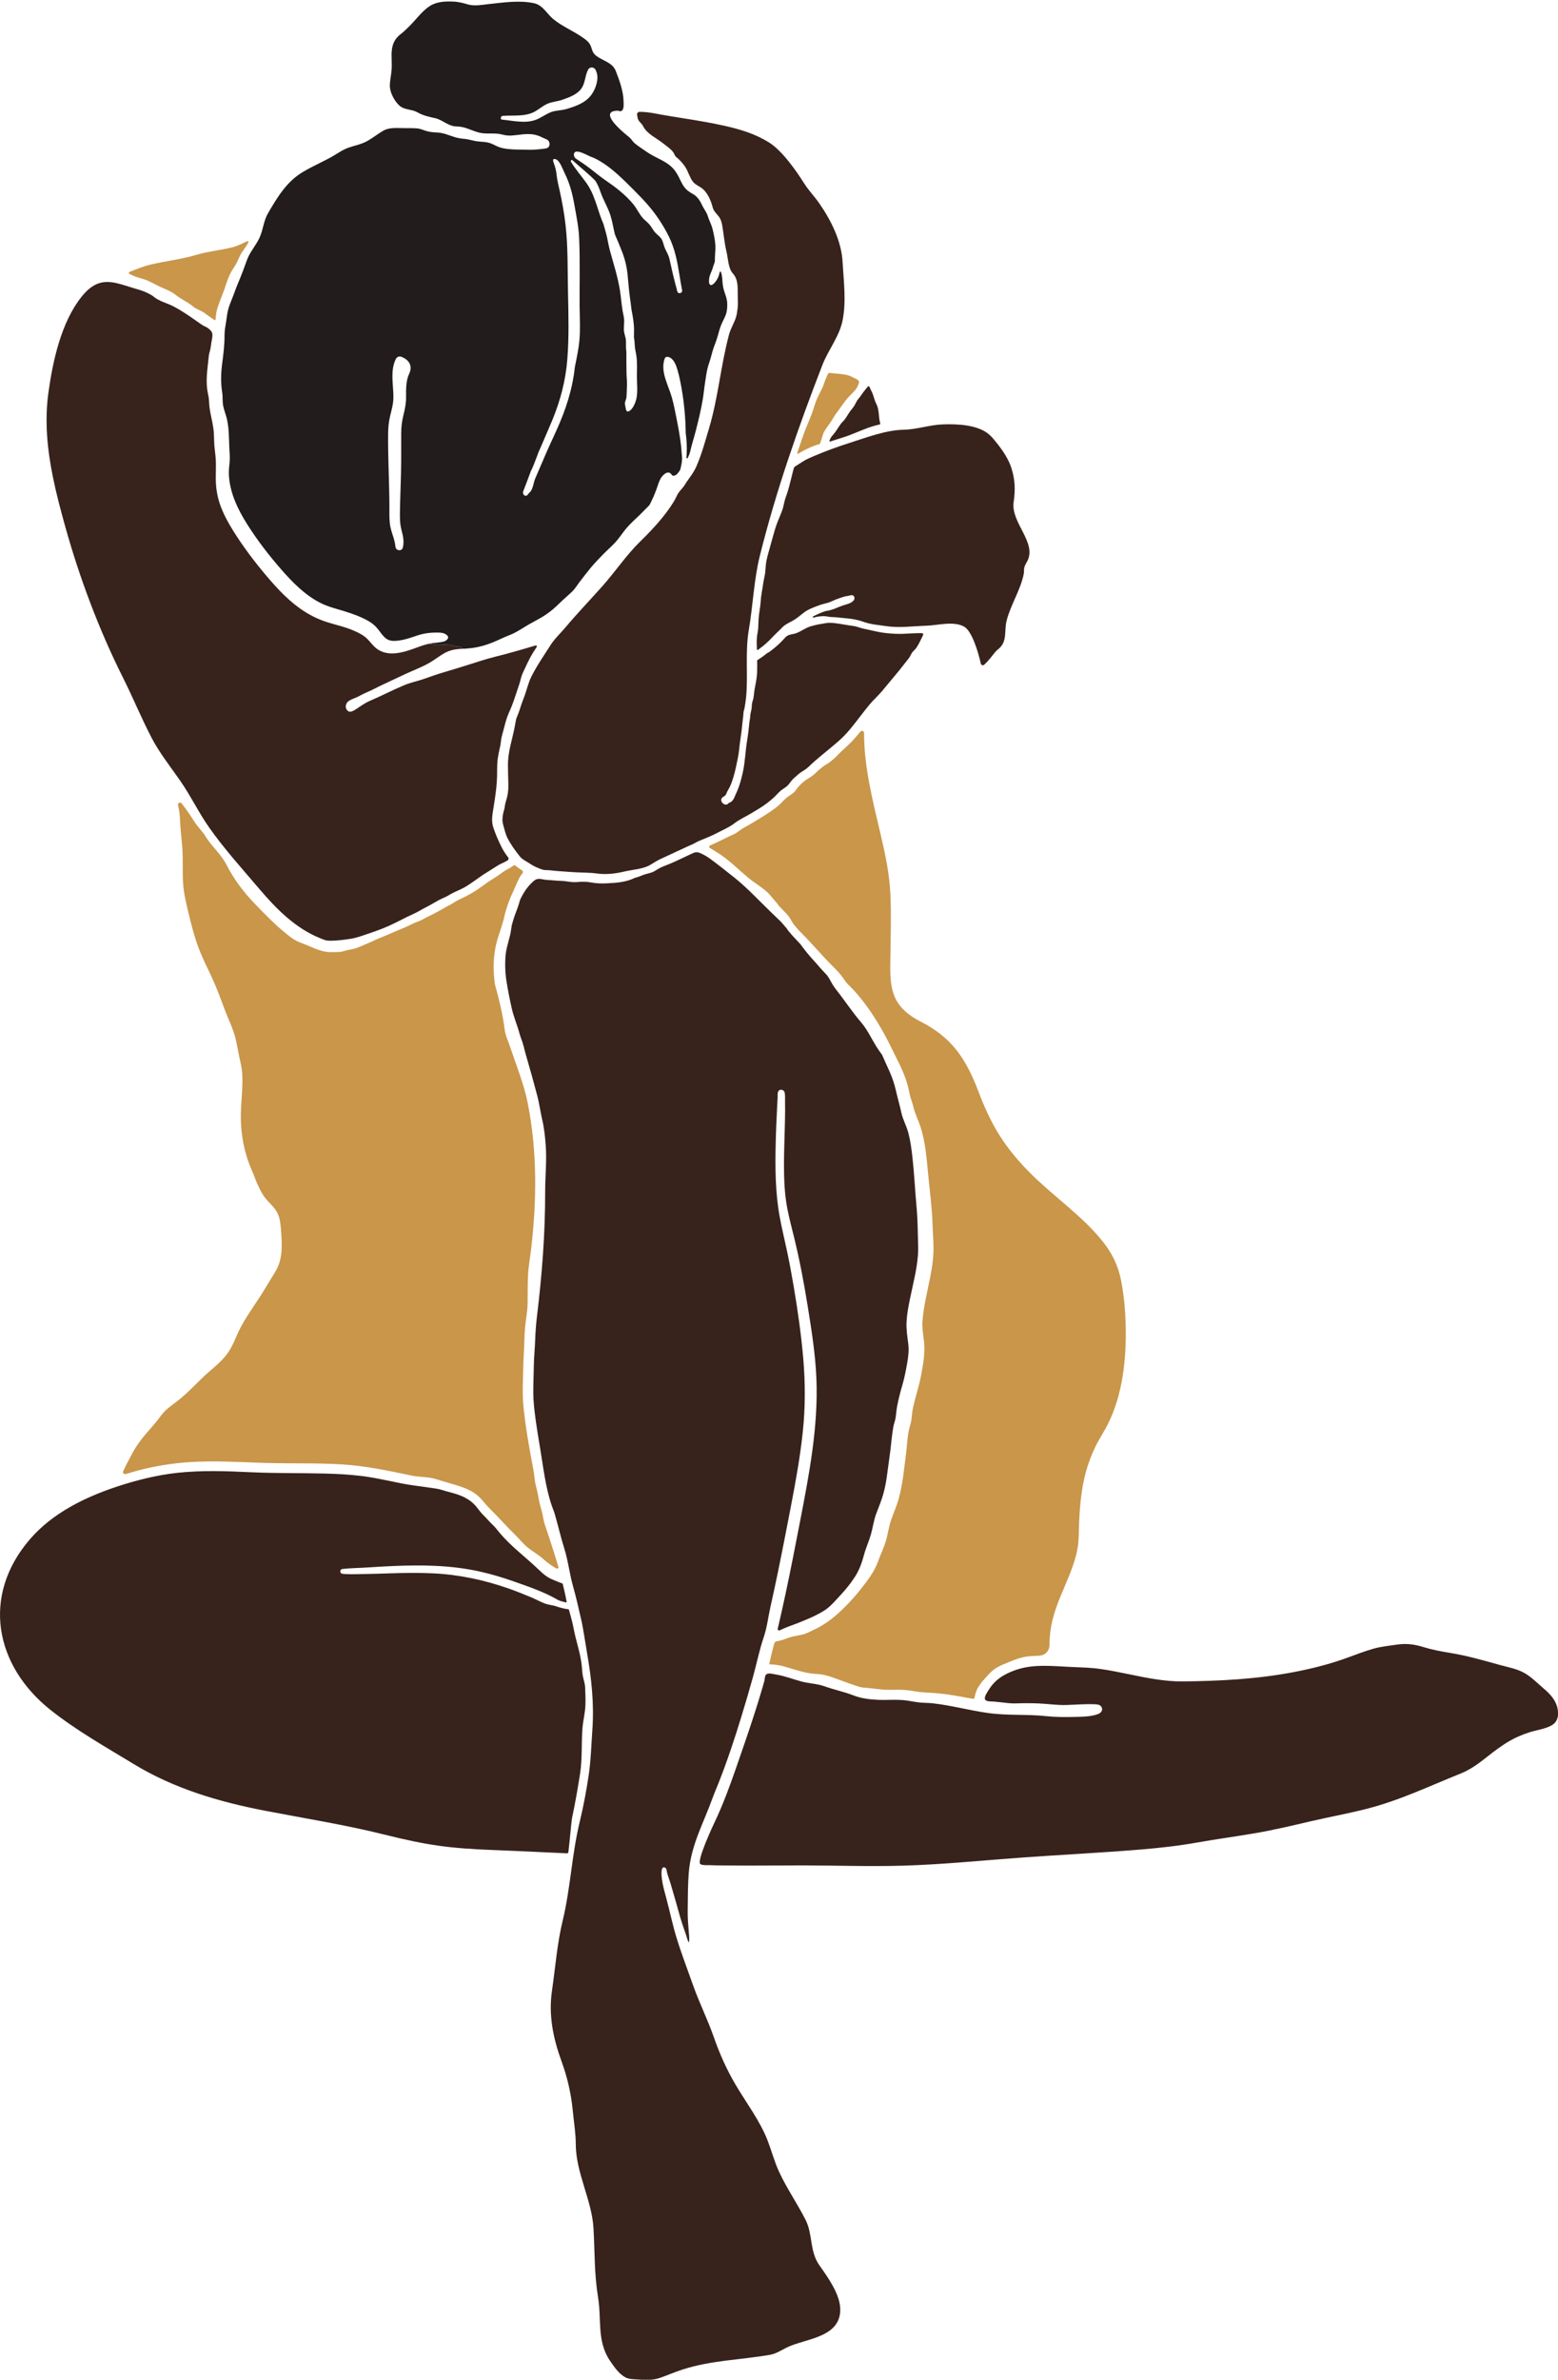 <?xml version="1.0" encoding="UTF-8"?><svg xmlns="http://www.w3.org/2000/svg" xmlns:xlink="http://www.w3.org/1999/xlink" height="482.9" preserveAspectRatio="xMidYMid meet" version="1.0" viewBox="0.0 -0.3 316.4 482.9" width="316.4" zoomAndPan="magnify"><defs><clipPath id="a"><path d="M 0 22 L 316.422 22 L 316.422 482.641 L 0 482.641 Z M 0 22"/></clipPath></defs><g><g clip-path="url(#a)" id="change1_1"><path d="M 173.508 82.008 C 173.18 82.539 172.727 82.984 172.398 83.516 C 172.062 84.055 171.742 84.602 171.328 85.086 C 171.215 85.219 171.066 85.324 170.953 85.461 C 170.484 86.02 170.082 86.766 169.637 87.359 C 169.391 87.688 169.117 88.004 168.855 88.309 C 168.699 88.539 168.559 88.828 168.449 89.102 C 168.406 89.211 168.508 89.32 168.621 89.285 C 169.379 89.047 170.652 88.641 171.508 88.363 C 173.215 87.812 174.836 87.02 176.531 86.43 C 177.227 86.188 177.941 85.996 178.66 85.828 C 178.734 85.809 178.781 85.734 178.762 85.66 C 178.668 85.277 178.613 85.016 178.594 84.883 C 178.449 83.816 178.5 83.238 178.188 82.199 C 178.094 81.883 177.914 81.594 177.789 81.285 C 177.461 80.469 177.34 79.695 176.902 78.93 C 176.754 78.664 176.668 78.25 176.426 78.039 C 176.344 77.973 175.816 78.637 175.43 79.145 C 175.23 79.406 175.07 79.629 175.031 79.684 C 174.82 80 174.609 80.316 174.352 80.602 C 173.949 81.047 173.809 81.512 173.508 82.008 Z M 315.02 343.84 C 314.551 343.277 314.008 342.773 313.449 342.301 C 312.242 341.27 311.035 340.027 309.652 339.23 C 308.098 338.328 306.277 338.023 304.57 337.551 C 301.09 336.586 298.027 335.688 294.344 335.082 C 292.68 334.809 290.832 334.469 289.227 333.969 C 287.301 333.371 285.656 333.133 283.656 333.43 C 282.039 333.672 280.469 333.812 278.883 334.266 C 277.113 334.77 275.391 335.438 273.66 336.07 C 270.074 337.387 266.367 338.316 262.617 339.027 C 255.223 340.43 247.699 340.82 240.188 340.895 C 236.461 340.93 232.805 340.164 229.164 339.414 C 227.23 339.02 225.297 338.621 223.34 338.352 C 221.398 338.082 219.461 338.051 217.504 337.961 C 213.801 337.797 209.934 337.32 206.359 338.547 C 204.918 339.039 203.473 339.73 202.328 340.75 C 201.77 341.25 201.289 341.828 200.891 342.461 C 200.621 342.891 199.828 343.98 200.027 344.496 C 200.246 345.059 201.328 344.938 201.812 344.984 C 202.34 345.039 202.871 345.094 203.398 345.148 C 204.371 345.254 205.324 345.395 206.305 345.359 C 207.859 345.301 209.426 345.301 210.98 345.367 C 212.84 345.449 214.648 345.734 216.516 345.684 C 218.434 345.629 220.367 345.445 222.289 345.535 C 222.727 345.555 223.254 345.562 223.57 345.914 C 224.121 346.527 223.703 347.227 223.07 347.484 C 221.652 348.066 219.781 348.055 218.281 348.098 C 216.316 348.152 214.363 348.148 212.41 347.938 C 208.531 347.52 204.633 347.855 200.754 347.32 C 196.969 346.801 193.289 345.777 189.492 345.344 C 188.664 345.246 187.832 345.262 187 345.195 C 186.02 345.117 185.059 344.891 184.086 344.762 C 182.152 344.504 180.168 344.719 178.223 344.629 C 176.535 344.547 174.863 344.336 173.285 343.719 C 171.387 342.98 169.391 342.586 167.477 341.898 C 165.93 341.34 164.309 341.332 162.723 340.902 C 160.98 340.426 159.324 339.77 157.531 339.488 C 156.895 339.391 155.938 339.039 155.508 339.594 C 155.324 339.824 155.301 340.516 155.227 340.801 C 155.121 341.203 155.004 341.598 154.891 341.992 C 154.344 343.887 153.758 345.766 153.152 347.637 C 151.957 351.328 150.684 354.996 149.41 358.664 C 148.16 362.254 146.816 365.91 145.18 369.344 C 144.848 370.035 141.348 377.48 142.254 377.984 C 142.762 378.27 143.715 378.152 144.289 378.188 C 145.145 378.238 146.004 378.23 146.863 378.238 C 148.652 378.25 150.438 378.262 152.227 378.266 C 155.863 378.273 159.496 378.227 163.133 378.23 C 169.84 378.242 176.539 378.477 183.242 378.289 C 191.277 378.066 199.262 377.238 207.273 376.66 C 215.383 376.07 223.508 375.68 231.613 375.012 C 235.465 374.695 239.293 374.27 243.102 373.594 C 246.965 372.902 250.848 372.387 254.715 371.727 C 258.637 371.059 262.504 370.137 266.375 369.234 C 270.074 368.375 273.82 367.699 277.5 366.762 C 284.324 365.023 290.176 362.172 296.637 359.586 C 298.691 358.762 300.34 357.512 302.055 356.156 C 303.496 355.02 304.992 353.887 306.586 352.965 C 307.852 352.234 309.199 351.68 310.59 351.227 C 312.047 350.754 313.758 350.566 315.098 349.816 C 316.508 349.027 316.613 347.48 316.223 346.035 C 315.992 345.203 315.559 344.484 315.02 343.84 Z M 129.492 23.629 C 129.582 24.168 129.992 24.496 130.336 24.891 C 130.473 25.051 130.555 25.219 130.652 25.398 C 131.48 26.93 133.328 27.719 134.629 28.762 C 135.301 29.301 136.031 29.77 136.594 30.43 C 136.781 30.648 136.941 30.984 137.109 31.316 C 137.152 31.402 137.215 31.477 137.293 31.539 C 138.008 32.117 138.648 32.801 139.148 33.559 C 139.762 34.484 140.023 35.637 140.68 36.52 C 141.258 37.305 142.309 37.559 142.977 38.281 C 143.879 39.25 144.391 40.484 144.723 41.746 C 144.961 42.668 145.566 43.039 146.082 43.797 C 146.402 44.266 146.562 44.836 146.66 45.391 C 146.98 47.242 147.102 48.957 147.543 50.797 C 147.855 52.078 147.875 54.133 148.805 55.164 C 149.969 56.453 149.785 58.031 149.82 59.664 C 149.844 60.688 149.918 61.793 149.711 62.816 C 149.672 63.227 149.598 63.633 149.48 64.023 C 149.109 65.254 148.391 66.328 148.055 67.574 C 146.363 73.883 145.852 80.418 143.973 86.684 C 143.156 89.395 142.516 91.879 141.355 94.488 C 140.758 95.828 139.816 96.844 139.066 98.082 C 138.734 98.637 138.285 99.043 137.902 99.551 C 137.469 100.125 137.238 100.824 136.867 101.434 C 135.098 104.348 132.547 107.113 130.109 109.484 C 127.18 112.336 125.016 115.633 122.32 118.66 C 119.82 121.469 117.207 124.188 114.785 127.066 C 113.777 128.258 112.66 129.273 111.816 130.594 C 110.426 132.762 109.031 134.754 107.879 137.066 C 107.316 138.199 106.973 139.684 106.539 140.883 C 106.254 141.676 105.926 142.445 105.684 143.254 C 105.449 144.035 105.148 144.801 104.836 145.555 C 104.699 146.133 104.621 146.715 104.508 147.293 C 104 149.922 103.094 152.395 103.16 155.113 C 103.18 155.758 103.176 156.402 103.188 157.047 C 103.211 157.957 103.262 158.875 103.219 159.785 C 103.18 160.758 102.969 161.582 102.68 162.508 C 102.531 162.965 102.531 163.422 102.418 163.883 C 102.332 164.219 102.219 164.543 102.152 164.887 C 102.012 165.648 101.973 166.352 102.191 167.094 C 102.414 167.836 102.652 168.941 102.996 169.629 C 103.707 171.055 104.539 172.172 105.52 173.43 C 106.027 174.086 106.742 174.391 107.426 174.836 C 108.012 175.219 108.605 175.578 109.266 175.824 C 109.656 175.973 110.055 176.164 110.469 176.23 C 110.867 176.293 111.273 176.25 111.672 176.301 C 113.109 176.48 114.59 176.543 116.035 176.656 C 117.832 176.805 119.516 176.711 121.32 176.961 C 123.094 177.211 125.047 176.973 126.777 176.559 C 128.562 176.133 130.715 176.094 132.305 175.055 C 132.938 174.645 133.547 174.285 134.234 173.965 C 135.871 173.195 137.523 172.469 139.152 171.684 C 139.578 171.477 140.016 171.293 140.453 171.105 C 141.008 170.863 141.512 170.527 142.07 170.297 C 143.273 169.801 144.484 169.34 145.641 168.723 C 146.797 168.105 148.066 167.602 149.102 166.797 C 150.156 165.977 151.438 165.418 152.582 164.727 C 153.691 164.059 154.867 163.395 155.883 162.59 C 156.406 162.176 156.934 161.754 157.406 161.281 C 157.844 160.848 158.246 160.363 158.742 159.992 C 159.242 159.625 159.781 159.359 160.168 158.863 C 160.523 158.406 160.824 157.961 161.266 157.574 C 161.77 157.129 162.27 156.652 162.836 156.293 C 163.336 155.977 163.738 155.75 164.168 155.336 C 166.008 153.555 168.066 152.016 170 150.348 C 170.98 149.504 171.891 148.578 172.715 147.578 C 174.02 145.996 175.223 144.332 176.523 142.75 C 177.332 141.77 178.289 140.922 179.117 139.957 C 179.996 138.934 180.824 137.863 181.703 136.844 C 182.684 135.703 183.613 134.469 184.551 133.289 C 184.84 132.93 184.973 132.5 185.234 132.129 C 185.496 131.758 185.875 131.492 186.129 131.109 C 186.609 130.379 187.07 129.395 187.461 128.578 C 187.551 128.398 187.422 128.188 187.223 128.18 C 186.34 128.145 184.727 128.254 183.508 128.312 C 182.262 128.371 181.109 128.285 179.879 128.156 C 178.383 128.004 176.855 127.562 175.375 127.277 C 174.668 127.141 174.031 126.809 173.309 126.73 C 172.887 126.684 172.477 126.598 172.059 126.539 C 170.855 126.363 169.598 126.07 168.375 126.078 C 167.871 126.086 167.273 126.238 166.766 126.312 C 166.043 126.414 165.332 126.59 164.629 126.793 C 163.551 127.109 162.664 127.859 161.605 128.215 C 160.836 128.473 160.059 128.395 159.48 129.051 C 158.547 130.113 157.582 130.988 156.445 131.84 C 156.219 132.008 155.973 132.145 155.727 132.285 C 155.254 132.676 154.758 133.043 154.25 133.371 C 154.223 133.395 153.98 133.547 153.828 133.641 C 153.785 133.664 153.762 133.711 153.762 133.758 C 153.777 134.594 153.785 135.434 153.746 136.266 C 153.695 137.402 153.434 138.539 153.23 139.656 C 153.094 140.43 153.129 141.152 152.855 141.922 C 152.73 142.277 152.68 142.652 152.672 143.027 C 152.656 143.766 152.387 144.305 152.363 144.98 C 152.348 145.469 152.215 145.961 152.168 146.449 C 152.066 147.602 151.926 148.762 151.734 149.898 C 151.359 152.117 151.328 154.375 150.82 156.574 C 150.527 157.832 150.207 159.098 149.676 160.277 C 149.469 160.734 149.285 161.207 149.07 161.656 C 148.941 161.922 148.75 162.18 148.531 162.371 C 148.371 162.508 148.016 162.586 147.895 162.738 C 147.438 163.316 146.551 162.73 146.473 162.168 C 146.383 161.488 146.973 161.441 147.328 161.062 C 147.488 160.887 147.555 160.578 147.664 160.367 C 147.816 160.062 148.004 159.773 148.16 159.469 C 148.473 158.852 148.695 158.188 148.902 157.527 C 149.328 156.18 149.566 154.816 149.859 153.441 C 150.121 152.184 150.168 150.922 150.371 149.66 C 150.551 148.531 150.684 147.383 150.785 146.242 C 150.832 145.684 150.961 145.125 150.965 144.562 C 150.965 144.062 151.18 143.637 151.246 143.148 C 151.336 142.484 151.461 141.812 151.523 141.148 C 151.941 136.672 151.305 131.992 152.062 127.566 C 152.91 122.605 153.102 117.336 154.316 112.457 C 157.582 99.348 162.133 86.332 167.023 73.742 C 168.203 70.711 170.484 67.93 171.117 64.711 C 171.887 60.805 171.332 56.781 171.113 52.852 C 170.879 48.59 168.77 44.418 166.375 40.953 C 165.41 39.559 164.203 38.336 163.301 36.898 C 161.676 34.32 158.801 30.23 156.176 28.609 C 153.164 26.75 150.148 25.891 146.707 25.133 C 142.109 24.121 137.395 23.57 132.77 22.68 C 131.859 22.504 130.816 22.402 129.891 22.395 C 129.57 22.395 129.32 22.688 129.379 23.004 C 129.41 23.199 129.453 23.41 129.492 23.629 Z M 168.41 462.34 C 167.785 461.332 167.094 460.359 166.402 459.379 C 164.367 456.484 165.105 453.141 163.605 450.172 C 161.926 446.855 159.762 443.758 158.211 440.395 C 157.27 438.355 156.699 436.172 155.898 434.082 C 154.371 430.113 151.512 426.344 149.355 422.684 C 147.543 419.609 146.121 416.402 144.945 413.031 C 143.711 409.504 142.031 406.152 140.785 402.648 C 139.637 399.41 138.414 396.223 137.398 392.934 C 136.578 390.273 136.035 387.543 135.305 384.855 C 134.965 383.602 134.598 382.348 134.43 381.055 C 134.379 380.645 134.027 378.09 135.113 378.719 C 135.332 378.844 135.344 379.07 135.383 379.297 C 135.438 379.609 135.516 379.914 135.613 380.215 C 135.801 380.805 136.023 381.383 136.199 381.98 C 136.582 383.301 136.973 384.621 137.348 385.941 C 137.723 387.273 138.078 388.605 138.5 389.922 C 138.715 390.598 138.953 391.266 139.188 391.934 C 139.414 392.566 139.566 393.328 139.887 393.914 C 140.023 393.398 139.969 392.699 139.918 392.168 C 139.867 391.625 139.84 391.121 139.781 390.473 C 139.684 389.355 139.648 388.289 139.66 387.176 C 139.695 384.699 139.68 382.219 139.875 379.75 C 140.324 374.059 142.836 369.773 144.73 364.504 C 145.109 363.457 145.559 362.438 145.969 361.406 C 147.734 356.926 149.25 352.348 150.652 347.738 C 151.434 345.176 152.191 342.602 152.91 340.02 C 153.656 337.336 154.207 334.543 155.098 331.926 C 155.77 329.945 156 327.855 156.453 325.82 C 156.98 323.477 157.48 321.125 157.969 318.773 C 158.93 314.125 159.828 309.465 160.727 304.805 C 161.66 299.949 162.527 295.078 163.043 290.156 C 163.551 285.293 163.547 280.41 163.141 275.539 C 162.73 270.652 162.027 265.777 161.219 260.945 C 160.812 258.547 160.375 256.148 159.871 253.766 C 159.363 251.355 158.77 248.961 158.328 246.535 C 157.449 241.684 157.414 236.723 157.527 231.809 C 157.582 229.316 157.695 226.824 157.82 224.336 C 157.855 223.691 157.891 223.051 157.926 222.41 C 157.945 222.023 157.855 221.449 158.082 221.113 C 158.43 220.594 159.234 220.844 159.352 221.402 C 159.473 221.98 159.41 222.656 159.426 223.246 C 159.438 223.844 159.441 224.438 159.438 225.031 C 159.434 226.277 159.402 227.527 159.367 228.773 C 159.301 231.223 159.211 233.676 159.211 236.129 C 159.215 238.586 159.289 241.062 159.645 243.496 C 159.984 245.832 160.598 248.098 161.164 250.383 C 162.34 255.121 163.254 259.93 164.027 264.746 C 164.809 269.586 165.586 274.492 165.793 279.391 C 166.203 289.184 164.32 298.891 162.469 308.461 C 161.531 313.32 160.586 318.18 159.551 323.02 C 159.039 325.418 158.508 327.812 157.945 330.203 C 157.945 330.203 157.945 330.207 157.941 330.207 C 157.891 330.438 158.121 330.629 158.336 330.531 C 158.633 330.398 158.93 330.27 159.223 330.137 C 160.277 329.668 160.84 329.531 162.27 328.957 C 163.656 328.398 165.141 327.797 166.441 327.078 C 166.91 326.82 167.551 326.441 167.969 326.113 C 168.973 325.332 169.844 324.289 170.711 323.363 C 171.809 322.188 172.848 320.895 173.707 319.535 C 174.551 318.199 175.078 316.676 175.48 315.156 C 175.852 313.77 176.469 312.465 176.863 311.078 C 177.258 309.711 177.426 308.262 177.922 306.926 C 178.43 305.555 179.004 304.242 179.391 302.828 C 179.762 301.473 180.012 300.102 180.184 298.707 C 180.379 297.133 180.637 295.562 180.824 293.984 C 181.016 292.371 181.141 290.746 181.438 289.148 C 181.555 288.52 181.812 287.926 181.898 287.297 C 181.996 286.531 182.059 285.777 182.199 285.02 C 182.48 283.539 182.863 282.094 183.285 280.648 C 183.699 279.227 183.973 277.758 184.234 276.301 C 184.461 275.043 184.617 273.668 184.453 272.398 C 184.262 270.902 184.027 269.449 184.105 267.938 C 184.184 266.352 184.484 264.793 184.805 263.246 C 185.395 260.344 186.188 257.387 186.414 254.43 C 186.535 252.902 186.41 251.355 186.387 249.824 C 186.359 248 186.281 246.176 186.113 244.355 C 185.809 241.07 185.668 237.773 185.293 234.492 C 185.105 232.863 184.898 231.227 184.484 229.637 C 184.113 228.195 183.352 226.906 183.039 225.445 C 182.73 224.008 182.305 222.594 181.98 221.152 C 181.664 219.754 181.223 218.379 180.625 217.074 C 180.113 215.969 179.629 214.855 179.133 213.742 C 178.723 213.184 178.32 212.637 177.953 212.039 C 177 210.496 176.094 208.57 174.922 207.211 C 173.066 205.062 171.48 202.621 169.707 200.391 C 169.191 199.742 168.824 199.027 168.422 198.309 C 168.273 198.047 168.105 197.805 167.922 197.574 C 167.648 197.281 167.16 196.746 167.066 196.648 C 166.793 196.367 166.305 195.816 166.062 195.516 C 165.039 194.383 164.008 193.258 163.098 192.035 C 162.914 191.789 162.738 191.547 162.559 191.301 C 161.734 190.41 160.879 189.559 160.117 188.605 C 159.984 188.438 159.867 188.266 159.758 188.09 C 159.371 187.656 158.992 187.219 158.621 186.773 C 157.879 186.051 157.129 185.332 156.383 184.613 C 154.004 182.312 151.715 179.844 149.129 177.773 C 147.492 176.465 145.863 175.18 144.172 173.934 C 143.629 173.535 142.918 173.113 142.078 172.762 C 141.676 172.59 141.219 172.594 140.824 172.777 C 140.598 172.879 140.375 172.98 140.152 173.082 C 138.828 173.699 137.516 174.352 136.168 174.926 C 135.492 175.215 134.789 175.453 134.121 175.773 C 133.516 176.066 132.988 176.512 132.352 176.734 C 131.648 176.977 130.961 177.074 130.273 177.383 C 129.848 177.574 129.41 177.711 128.965 177.82 C 127.16 178.711 125.266 178.852 123.234 178.945 C 122.137 178.996 121.129 178.969 120.051 178.77 C 119.137 178.598 118.203 178.582 117.281 178.684 C 116.109 178.812 115.023 178.461 113.879 178.441 C 112.898 178.422 112.297 178.316 111.324 178.277 C 110.898 178.262 110.371 178.18 109.863 178.074 C 109.367 177.969 108.844 178.094 108.453 178.418 C 107.844 178.922 107.258 179.613 107.051 179.883 C 106.461 180.641 106.012 181.461 105.605 182.328 C 105.359 183.262 105.043 184.148 104.691 185.051 C 104.379 185.852 104.152 186.66 103.922 187.477 C 103.883 187.711 103.848 187.945 103.82 188.184 C 103.609 189.965 102.867 191.641 102.688 193.426 C 102.516 195.176 102.582 197.102 102.859 198.836 C 103.152 200.668 103.516 202.492 103.922 204.305 C 104.312 206.051 105.035 207.691 105.5 209.418 C 105.734 210.289 106.125 211.121 106.34 212.004 C 106.5 212.648 106.66 213.297 106.852 213.938 C 107.641 216.637 108.402 219.367 109.121 222.09 C 109.523 223.609 109.719 225.219 110.09 226.801 C 110.508 228.562 110.688 230.281 110.824 232.105 C 111.066 235.262 110.703 238.43 110.711 241.59 C 110.723 250 110.074 258.336 109.062 266.691 C 108.859 268.383 108.73 270.082 108.676 271.785 C 108.617 273.484 108.43 275.176 108.406 276.879 C 108.387 278.695 108.289 280.512 108.301 282.328 C 108.309 284.191 108.543 286.043 108.789 287.887 C 109.039 289.723 109.348 291.555 109.656 293.379 C 110.316 297.281 110.766 301.523 112.066 305.27 C 112.254 305.809 112.488 306.332 112.648 306.883 C 113.328 309.219 113.863 311.59 114.594 313.918 C 115.391 316.449 115.66 319.102 116.387 321.648 C 117.035 323.914 117.531 326.219 118.066 328.508 C 118.438 330.094 118.91 333.359 119.18 334.902 C 120.117 340.301 120.684 345.316 120.293 350.789 C 120.074 353.82 120 356.941 119.547 359.957 C 119.07 363.113 118.488 366.277 117.73 369.379 C 116.121 375.992 115.871 382.828 114.262 389.477 C 113.133 394.117 112.777 399.012 112.086 403.738 C 111.379 408.609 112.324 413.293 114.039 417.996 C 115.219 421.219 115.988 424.574 116.316 427.988 C 116.535 430.266 116.926 432.555 116.93 434.844 C 116.938 440.551 120.199 446.207 120.523 451.816 C 120.812 456.777 120.66 461.039 121.465 465.973 C 122.184 470.379 121.18 474.809 123.887 478.766 C 124.699 479.945 125.664 481.379 126.945 482.09 C 127.66 482.488 128.406 482.484 129.195 482.535 C 130.926 482.652 132.426 482.797 134.113 482.195 C 135.664 481.648 137.062 481.031 138.645 480.52 C 144.523 478.633 150.375 478.586 156.367 477.543 C 157.621 477.324 158.676 476.602 159.797 476.051 C 163.414 474.266 170.391 474.129 170.633 468.676 C 170.73 466.426 169.562 464.203 168.41 462.34 Z M 116.156 368.691 C 116.797 365.68 117.34 362.621 117.809 359.578 C 118.273 356.543 118.051 353.457 118.289 350.402 C 118.41 348.867 118.809 347.371 118.883 345.836 C 118.941 344.602 118.879 343.363 118.832 342.129 C 118.801 341.316 118.5 340.539 118.355 339.746 C 118.25 339.152 118.219 338.551 118.168 337.953 C 117.941 335.266 116.957 332.703 116.473 330.062 C 116.285 329.051 116.012 328.055 115.738 327.062 C 115.672 326.828 115.605 326.59 115.539 326.352 C 115.523 326.297 115.473 326.258 115.414 326.25 C 114.789 326.195 113.785 325.953 113.051 325.691 C 112.227 325.398 111.336 325.371 110.523 325.043 C 109.594 324.664 108.707 324.176 107.777 323.789 C 106.312 323.18 104.84 322.59 103.344 322.062 C 98.348 320.309 93.184 319.203 87.887 318.961 C 84.883 318.824 81.875 318.875 78.867 318.973 C 77.352 319.023 75.84 319.078 74.324 319.094 C 72.738 319.105 71.137 319.215 69.555 319.059 C 68.957 319 68.953 318.145 69.551 318.078 C 71.27 317.883 73.008 317.887 74.734 317.766 C 76.422 317.648 78.105 317.559 79.793 317.484 C 85.711 317.23 91.574 317.301 97.383 318.586 C 99.75 319.109 102.074 319.809 104.359 320.613 C 107.348 321.672 110.469 322.707 113.215 324.312 C 113.648 324.566 114.344 324.719 114.898 324.863 C 114.996 324.891 115.086 324.809 115.07 324.707 C 114.844 323.43 114.488 321.965 114.297 321.172 C 114.273 321.074 114.199 321 114.102 320.973 C 113.465 320.781 112.875 320.48 112.34 320.277 C 111.012 319.766 110.215 318.988 109.184 318.012 C 106.594 315.555 103.758 313.469 101.441 310.719 C 101.047 310.246 100.688 309.742 100.246 309.309 C 99.781 308.855 99.328 308.414 98.898 307.922 C 98.504 307.469 98.047 307.07 97.656 306.609 C 97.301 306.195 96.992 305.746 96.641 305.332 C 95.742 304.281 94.621 303.605 93.34 303.113 C 92.141 302.652 90.863 302.418 89.641 302.012 C 88.914 301.773 87.805 301.668 87.047 301.551 C 85.062 301.246 83.348 301.082 81.406 300.688 C 81.039 300.613 80.668 300.535 80.297 300.461 C 77.988 299.992 75.684 299.48 73.344 299.199 C 70.914 298.906 68.473 298.777 66.031 298.715 C 61.016 298.586 56.004 298.684 50.988 298.449 C 45.973 298.219 40.926 298.027 35.922 298.578 C 31.789 299.039 27.723 300.051 23.777 301.355 C 17.23 303.52 10.664 306.734 6.094 312.027 C -3.844 323.543 -1.031 337.691 10.211 346.645 C 15.488 350.848 21.375 354.145 27.117 357.641 C 35.336 362.645 44.457 365.336 53.844 367.141 C 61.938 368.699 70.09 369.992 78.094 371.984 C 86.727 374.137 91.16 374.762 100.098 375.109 C 107.145 375.387 113.734 375.727 115.141 375.781 C 115.281 375.785 115.406 375.684 115.426 375.539 C 115.625 374.043 116.055 369.176 116.156 368.691 Z M 96.023 131.172 C 96.137 131.152 96.246 131.137 96.355 131.121 C 96.246 131.137 96.137 131.152 96.023 131.172 Z M 95.207 131.266 C 95.328 131.254 95.445 131.242 95.562 131.23 C 95.445 131.242 95.328 131.254 95.207 131.266 Z M 96.754 131.051 C 96.652 131.07 96.551 131.09 96.449 131.105 C 96.551 131.09 96.652 131.07 96.754 131.051 Z M 95.961 131.18 C 95.844 131.195 95.727 131.211 95.609 131.223 C 95.727 131.211 95.844 131.195 95.961 131.18 Z M 10.742 96.5 C 11.438 99.93 12.344 103.324 13.281 106.676 C 16.176 117.02 20.129 127.559 24.969 137.199 C 26.973 141.188 28.664 145.324 30.715 149.285 C 32.359 152.461 34.598 155.25 36.629 158.176 C 38.742 161.215 40.336 164.574 42.461 167.598 C 45.516 171.945 49.289 176.113 52.738 180.168 C 56.152 184.18 60.035 188.086 65.012 190.082 C 65.309 190.199 65.602 190.332 65.902 190.434 C 66.586 190.66 67.309 190.598 68.012 190.566 C 68.957 190.523 69.902 190.383 70.84 190.262 C 71.781 190.141 72.695 189.871 73.594 189.57 C 75.375 188.973 77.172 188.379 78.895 187.613 C 80.641 186.836 82.301 185.891 84.047 185.113 C 84.883 184.742 85.656 184.234 86.473 183.824 C 87.352 183.379 88.191 182.867 89.051 182.391 C 89.492 182.148 89.949 181.945 90.41 181.746 C 90.805 181.57 91.16 181.34 91.535 181.125 C 92.391 180.645 93.32 180.312 94.18 179.844 C 95.832 178.941 97.258 177.691 98.875 176.727 C 99.664 176.258 100.414 175.727 101.207 175.258 C 101.617 175.016 102.066 174.848 102.488 174.625 C 102.688 174.523 102.879 174.414 103.07 174.301 C 103.07 174.301 103.07 174.301 103.074 174.301 C 103.289 174.172 103.352 173.891 103.203 173.688 C 103.16 173.629 103.117 173.57 103.074 173.516 C 102.848 173.227 102.633 172.926 102.438 172.617 C 102.023 171.961 101.684 171.258 101.359 170.555 C 101.039 169.867 100.742 169.168 100.477 168.457 C 100.262 167.883 100.047 167.289 99.973 166.68 C 99.875 165.902 99.98 165.121 100.102 164.355 C 100.23 163.547 100.363 162.738 100.48 161.93 C 100.723 160.309 100.922 158.676 100.949 157.035 C 100.961 156.227 100.945 155.414 100.992 154.605 C 101.039 153.797 101.176 153 101.344 152.203 C 101.434 151.781 101.535 151.359 101.621 150.938 C 101.695 150.559 101.711 150.168 101.773 149.785 C 101.898 149.031 102.145 148.281 102.328 147.543 C 102.516 146.793 102.711 146.039 102.965 145.312 C 103.219 144.57 103.566 143.871 103.859 143.148 C 104.465 141.641 104.926 140.082 105.453 138.547 C 105.699 137.828 105.809 137.059 106.121 136.367 C 106.434 135.684 106.758 135.004 107.074 134.324 C 107.414 133.598 107.797 132.891 108.211 132.203 C 108.414 131.871 108.621 131.543 108.836 131.219 C 108.883 131.152 108.934 131.082 108.984 131.012 C 109.117 130.832 108.914 130.594 108.711 130.695 L 108.703 130.699 C 107.746 130.996 105.363 131.668 104.809 131.832 C 103.445 132.238 101.988 132.609 100.641 132.945 C 98.715 133.422 96.875 134.043 94.988 134.637 C 93.281 135.168 91.16 135.828 90.125 136.121 C 88.641 136.539 87.199 137.105 85.734 137.586 C 84.516 137.98 83.227 138.254 82.047 138.758 C 80.891 139.246 79.75 139.77 78.617 140.312 C 77.469 140.855 76.324 141.406 75.152 141.902 C 74.188 142.309 73.328 142.926 72.461 143.504 C 71.91 143.867 71.031 144.492 70.488 143.809 C 70.156 143.387 70.145 142.918 70.383 142.441 C 70.551 142.105 70.863 141.902 71.191 141.734 C 71.586 141.527 72.008 141.387 72.414 141.211 C 72.883 141.004 73.32 140.727 73.781 140.508 C 74.332 140.246 74.887 140.004 75.438 139.758 C 75.992 139.512 76.523 139.203 77.07 138.941 C 78.824 138.109 80.582 137.289 82.344 136.465 C 84.141 135.625 86.004 134.973 87.691 133.914 C 88.895 133.16 90.008 132.199 91.371 131.742 C 92.191 131.469 93.039 131.391 93.898 131.355 C 93.918 131.32 93.918 131.324 93.938 131.285 C 93.816 131.094 93.602 130.949 93.293 130.93 C 92.426 130.879 91.609 130.535 90.742 130.512 C 89.828 130.484 88.926 130.633 88.016 130.465 C 87.758 130.414 87.5 130.359 87.242 130.309 C 86.363 130.48 85.523 130.777 84.68 131.09 C 83.223 131.629 81.715 132.156 80.156 132.277 C 78.574 132.402 77.09 132.004 75.961 130.855 C 75.332 130.223 74.82 129.477 74.117 128.926 C 73.434 128.391 72.633 128.016 71.844 127.672 C 70.082 126.895 68.188 126.512 66.363 125.926 C 64.734 125.402 63.191 124.66 61.754 123.734 C 58.785 121.82 56.387 119.234 54.117 116.559 C 51.648 113.645 49.332 110.574 47.312 107.332 C 46.344 105.773 45.457 104.152 44.816 102.434 C 44.129 100.594 43.828 98.73 43.82 96.773 C 43.82 95.766 43.859 94.758 43.848 93.754 C 43.836 92.742 43.719 91.754 43.598 90.75 C 43.48 89.762 43.48 88.793 43.441 87.801 C 43.402 86.879 43.238 85.969 43.055 85.066 C 42.863 84.133 42.652 83.203 42.535 82.258 C 42.473 81.754 42.469 81.242 42.426 80.734 C 42.391 80.27 42.273 79.828 42.188 79.375 C 41.812 77.438 42.012 75.465 42.23 73.523 C 42.289 73.004 42.34 72.484 42.398 71.965 C 42.445 71.547 42.57 71.148 42.672 70.742 C 42.793 70.277 42.844 69.797 42.91 69.32 C 42.965 68.938 43.051 68.566 43.105 68.188 C 43.16 67.812 43.18 67.414 42.996 67.07 C 42.84 66.77 42.516 66.5 42.25 66.293 C 41.879 66.012 41.422 65.887 41.035 65.629 C 40.656 65.379 40.289 65.109 39.914 64.848 C 38.367 63.758 36.797 62.676 35.109 61.812 C 34.305 61.402 33.441 61.141 32.625 60.762 C 32.207 60.57 31.801 60.348 31.434 60.07 C 31.219 59.91 31.023 59.742 30.789 59.602 C 29.844 59.035 28.816 58.645 27.762 58.352 C 26.422 57.977 25.113 57.488 23.758 57.172 C 22.578 56.895 21.344 56.789 20.172 57.152 C 18.672 57.617 17.5 58.746 16.539 59.949 C 12.41 65.129 10.699 73.02 9.82 79.469 C 9.035 85.195 9.605 90.891 10.742 96.5 Z M 95.164 131.27 C 95.047 131.281 94.93 131.289 94.812 131.301 C 94.93 131.289 95.047 131.281 95.164 131.27 Z M 94.344 131.332 C 94.25 131.34 94.152 131.344 94.059 131.348 C 94.152 131.344 94.25 131.34 94.344 131.332 Z M 94.758 131.305 C 94.648 131.312 94.539 131.32 94.43 131.328 C 94.539 131.32 94.648 131.312 94.758 131.305 Z M 183.516 86.902 C 186.176 86.855 188.738 85.926 191.402 85.82 C 194.301 85.707 198.594 85.859 200.891 87.883 C 201.535 88.449 202.07 89.148 202.602 89.816 C 203.711 91.219 204.871 92.992 205.402 94.695 C 206.156 97.105 206.215 99.086 205.852 101.578 C 205.254 105.738 210.574 109.762 208.641 113.535 C 208.426 113.961 208.137 114.371 208.023 114.836 C 207.914 115.258 207.996 115.695 207.91 116.121 C 207.262 119.441 205.266 122.352 204.43 125.629 C 203.859 127.844 204.711 129.988 202.543 131.578 C 202.004 131.973 201.012 133.594 199.859 134.594 C 199.625 134.801 199.254 134.676 199.184 134.367 C 198.656 131.969 197.363 127.668 195.738 126.824 C 193.512 125.676 190.473 126.605 188.113 126.672 C 185.215 126.758 182.578 127.184 179.695 126.719 C 179.105 126.625 178.523 126.559 177.934 126.48 C 177.059 126.367 176.109 126.156 175.273 125.855 C 174.062 125.422 172.848 125.242 171.555 125.137 C 170.965 125.09 170.379 125.016 169.785 124.957 C 169.379 124.918 168.969 124.938 168.562 124.891 C 168.051 124.828 167.641 124.707 167.113 124.734 C 166.879 124.746 166.648 124.758 166.414 124.781 C 166.09 124.812 165.68 124.91 165.23 125.027 C 165.07 125.07 164.984 124.844 165.133 124.77 C 165.238 124.715 165.344 124.664 165.453 124.617 C 165.68 124.52 167.387 123.641 168.176 123.613 C 168.328 123.609 169.414 123.277 169.723 123.137 C 170.172 122.934 170.637 122.754 171.102 122.59 C 171.883 122.312 172.91 122.168 173.406 121.473 C 173.734 121.016 173.371 120.309 172.777 120.492 C 172.273 120.648 171.746 120.656 171.242 120.832 C 170.699 121.02 170.137 121.184 169.602 121.406 C 169.105 121.609 168.641 121.875 168.121 122.016 C 167.535 122.176 166.961 122.305 166.387 122.516 C 165.309 122.91 164.148 123.316 163.227 124.023 C 162.465 124.613 161.809 125.211 160.953 125.676 C 160.188 126.09 159.391 126.445 158.785 127.094 C 158.242 127.676 157.641 128.184 157.094 128.762 C 156.426 129.469 155.754 130.145 155 130.758 C 154.652 131.035 154.293 131.301 153.938 131.57 C 153.848 131.637 153.719 131.578 153.715 131.465 C 153.684 130.711 153.637 129.699 153.727 128.863 C 153.789 128.316 153.926 127.785 153.969 127.23 C 154.02 126.617 154.02 125.996 154.051 125.383 C 154.113 124.18 154.402 123.02 154.473 121.812 C 154.539 120.543 154.836 119.25 155.012 117.988 C 155.094 117.391 155.258 116.812 155.348 116.219 C 155.441 115.598 155.465 114.969 155.527 114.344 C 155.648 113.105 156.043 111.918 156.371 110.723 C 156.723 109.461 157.062 108.195 157.438 106.941 C 157.82 105.672 158.406 104.504 158.848 103.262 C 159.059 102.672 159.164 102.074 159.312 101.469 C 159.488 100.73 159.793 100.02 160.012 99.289 C 160.414 97.938 160.715 96.555 161.074 95.188 C 161.117 95.012 161.172 94.84 161.223 94.668 C 161.262 94.547 161.34 94.445 161.445 94.375 C 161.914 94.062 162.512 93.684 163.062 93.336 C 163.777 92.887 164.566 92.559 165.34 92.227 C 167.531 91.293 169.906 90.418 172.316 89.645 C 175.746 88.547 179.879 86.969 183.516 86.902" fill="#37231b"/></g><g id="change2_1"><path d="M 83.102 75.527 C 82.418 76.957 82.457 78.734 82.465 80.281 C 82.465 80.285 82.465 80.289 82.465 80.293 C 82.473 81.57 82.223 82.766 81.914 84 C 81.617 85.191 81.484 86.336 81.477 87.566 C 81.461 90.254 81.504 92.938 81.438 95.629 C 81.371 98.266 81.262 100.898 81.223 103.531 C 81.207 104.766 81.199 105.918 81.504 107.121 C 81.824 108.375 82.117 109.461 81.82 110.773 C 81.617 111.66 80.367 111.48 80.301 110.613 C 80.199 109.297 79.586 108.012 79.305 106.723 C 79.035 105.5 79.082 104.227 79.082 102.98 C 79.086 97.828 78.758 92.676 78.824 87.52 C 78.84 86.309 78.965 85.168 79.258 83.988 C 79.562 82.758 79.895 81.551 79.895 80.273 C 79.891 77.727 79.215 75.008 80.355 72.609 C 80.57 72.164 81.023 71.91 81.516 72.102 C 82.719 72.566 83.34 73.352 83.387 74.258 C 83.406 74.664 83.309 75.094 83.102 75.527 Z M 106.254 99.406 C 106.785 98.074 107.273 96.727 107.773 95.383 C 107.855 95.16 107.984 94.961 108.082 94.746 C 108.461 93.891 108.766 92.996 109.117 92.129 C 109.262 91.656 109.453 91.211 109.672 90.773 C 110.473 88.863 111.328 86.977 112.121 85.059 C 113.77 81.078 114.852 77.031 115.203 72.73 C 115.578 68.148 115.445 63.551 115.348 58.961 C 115.25 54.391 115.367 49.816 114.844 45.266 C 114.578 42.953 114.164 40.668 113.66 38.398 C 113.422 37.316 113.141 36.242 113.031 35.137 C 112.945 34.289 112.773 33.648 112.484 32.867 C 112.316 32.414 112.094 31.754 112.879 32.02 C 113.691 32.293 114.285 34.062 114.633 34.758 C 115.688 36.859 116.215 38.867 116.629 41.176 C 117.051 43.516 117.523 45.797 117.621 48.18 C 117.809 52.75 117.676 57.34 117.707 61.918 C 117.727 64.18 117.871 66.445 117.672 68.699 C 117.504 70.551 117.109 72.371 116.738 74.188 C 116.738 74.207 116.734 74.227 116.734 74.246 C 116.25 78.75 114.879 82.887 113.02 86.996 C 112.078 89.07 111.109 91.129 110.23 93.234 C 109.727 94.453 109.164 95.645 108.668 96.863 C 108.336 97.684 108.289 98.648 107.773 99.391 C 107.668 99.539 107.527 99.648 107.406 99.785 C 107.211 100.004 107.059 100.332 106.715 100.297 C 106.312 100.254 106.121 99.738 106.254 99.406 Z M 108.938 23.961 C 106.746 24.844 104.227 24.188 101.965 23.977 C 101.52 23.938 101.691 23.242 102.074 23.215 C 104.117 23.062 106.531 23.395 108.41 22.445 C 109.312 21.988 110.07 21.297 110.98 20.848 C 111.996 20.344 113.133 20.32 114.191 19.949 C 115.52 19.48 117.086 18.941 117.98 17.781 C 118.898 16.598 118.762 15.059 119.461 13.789 C 119.77 13.23 120.645 13.281 120.934 13.844 C 121.422 14.797 121.406 15.664 121.141 16.703 C 120.938 17.496 120.59 18.262 120.109 18.926 C 118.891 20.598 116.898 21.27 114.988 21.836 C 113.926 22.152 112.766 22.074 111.742 22.512 C 110.773 22.926 109.918 23.566 108.938 23.961 Z M 125.418 35.082 C 126.523 36.066 127.574 37.109 128.617 38.16 C 129.648 39.199 130.676 40.238 131.629 41.348 C 133.27 43.258 134.688 45.391 135.812 47.648 C 137.004 50.039 137.516 52.598 137.938 55.215 C 138.047 55.895 138.156 56.578 138.273 57.254 C 138.332 57.594 138.395 57.93 138.461 58.27 C 138.484 58.379 138.516 58.492 138.531 58.605 C 138.547 58.719 138.539 58.832 138.477 58.934 C 138.312 59.203 137.871 59.301 137.656 59.039 C 137.504 58.848 137.473 58.512 137.406 58.277 C 137.32 57.965 137.234 57.648 137.152 57.336 C 136.789 55.969 136.477 54.594 136.172 53.215 C 136.027 52.551 135.91 51.875 135.605 51.262 C 135.352 50.734 135.066 50.223 134.879 49.668 C 134.691 49.129 134.602 48.543 134.258 48.074 C 133.91 47.602 133.398 47.281 133.016 46.84 C 132.594 46.352 132.312 45.754 131.891 45.258 C 131.523 44.824 131.062 44.492 130.672 44.086 C 129.863 43.254 129.406 42.141 128.684 41.238 C 127.883 40.246 126.961 39.355 125.984 38.535 C 125.051 37.75 124.062 37.035 123.055 36.348 C 121.988 35.621 120.996 34.805 119.984 34.012 C 119.012 33.246 118 32.578 116.969 31.895 C 116.621 31.664 116.426 31.152 116.613 30.758 C 117.051 29.844 119.41 31.312 120.039 31.527 C 120.711 31.758 121.344 32.098 121.949 32.461 C 123.199 33.203 124.336 34.117 125.418 35.082 Z M 129.25 80.555 C 129.094 81.316 128.449 83.043 127.523 83.195 C 127.047 83.273 127.051 82.219 126.953 81.922 C 126.867 81.648 126.895 81.414 126.98 81.145 C 127.066 80.859 127.203 80.59 127.227 80.289 C 127.285 79.504 127.297 78.668 127.324 77.879 C 127.359 77.066 127.246 76.258 127.234 75.441 C 127.211 73.977 127.199 72.508 127.203 71.043 C 127.191 70.969 127.184 70.895 127.172 70.816 C 127.074 70.102 127.172 69.383 127.102 68.668 C 127.043 68.098 126.82 67.562 126.734 66.996 C 126.629 66.273 126.762 65.547 126.758 64.82 C 126.758 64.117 126.547 63.43 126.434 62.742 C 126.211 61.375 126.113 59.996 125.898 58.629 C 125.684 57.277 125.359 55.941 125.008 54.617 C 124.641 53.254 124.23 51.898 123.859 50.535 C 123.512 49.273 123.367 47.961 122.992 46.715 C 122.836 46.184 122.695 45.66 122.547 45.145 C 121.973 43.848 121.562 42.496 121.117 41.145 C 121.039 40.906 120.961 40.672 120.879 40.438 C 120.824 40.32 120.77 40.199 120.723 40.074 C 120.621 39.82 120.531 39.559 120.438 39.301 C 120.07 38.426 119.629 37.586 119.062 36.797 C 118.023 35.348 116.852 34.031 115.934 32.504 C 115.816 32.309 116.09 32.051 116.262 32.219 C 116.98 32.902 120.586 35.871 120.973 36.492 C 121.402 37.188 121.695 37.91 121.961 38.684 C 122.516 40.301 123.438 41.742 123.961 43.379 C 124.367 44.652 124.555 45.98 124.879 47.277 C 125.383 48.398 125.84 49.543 126.297 50.695 C 126.945 52.34 127.324 53.969 127.477 55.73 C 127.637 57.578 127.809 59.395 128.086 61.23 C 128.152 61.68 128.207 62.129 128.25 62.578 C 128.52 63.945 128.762 65.289 128.762 66.695 C 128.762 67.199 128.754 67.703 128.742 68.207 C 128.852 68.723 128.887 69.246 128.906 69.777 C 128.938 70.516 129.141 71.207 129.242 71.938 C 129.43 73.281 129.355 74.66 129.344 76.012 C 129.328 77.48 129.551 79.109 129.25 80.555 Z M 90.742 130.512 C 91.609 130.535 92.426 130.879 93.293 130.93 C 93.633 130.949 93.859 131.125 93.973 131.352 C 94.004 131.352 94.031 131.352 94.059 131.348 C 94.152 131.344 94.25 131.34 94.344 131.332 C 94.371 131.332 94.402 131.328 94.43 131.328 C 94.539 131.32 94.648 131.312 94.758 131.305 C 94.777 131.305 94.793 131.301 94.812 131.301 C 94.93 131.289 95.047 131.281 95.164 131.27 C 95.176 131.27 95.191 131.266 95.207 131.266 C 95.328 131.254 95.445 131.242 95.562 131.23 C 95.578 131.227 95.594 131.227 95.609 131.223 C 95.727 131.211 95.844 131.195 95.961 131.18 C 95.98 131.176 96.004 131.172 96.023 131.172 C 96.137 131.152 96.246 131.137 96.355 131.121 C 96.387 131.113 96.418 131.109 96.449 131.105 C 96.551 131.09 96.652 131.07 96.754 131.051 C 96.887 131.027 97.02 131 97.148 130.973 C 98.242 130.738 99.301 130.379 100.332 129.949 C 101.402 129.5 102.422 128.98 103.508 128.566 C 104.633 128.137 105.637 127.477 106.656 126.848 C 107.777 126.16 108.961 125.586 110.09 124.91 C 111.133 124.285 112.078 123.566 112.965 122.734 C 113.789 121.953 114.598 121.168 115.453 120.422 C 115.863 120.066 116.262 119.695 116.613 119.277 C 116.996 118.816 117.316 118.297 117.684 117.82 C 118.438 116.836 119.203 115.844 119.992 114.883 C 120.773 113.938 121.633 113.066 122.488 112.188 C 123.344 111.312 124.277 110.52 125.094 109.605 C 125.879 108.727 126.496 107.719 127.262 106.828 C 128.078 105.879 129.035 105.047 129.93 104.176 C 130.383 103.73 130.828 103.273 131.273 102.816 C 131.508 102.574 131.805 102.344 131.973 102.043 C 132.105 101.801 132.219 101.547 132.34 101.297 C 132.801 100.324 133.211 99.332 133.547 98.312 C 133.816 97.496 134.109 96.633 134.77 96.047 C 135.152 95.703 135.672 95.379 136.152 95.742 C 136.309 95.855 136.371 96.051 136.52 96.16 C 136.652 96.262 136.824 96.246 136.98 96.203 C 137.5 96.055 137.84 95.523 138.141 95.016 C 138.387 94.125 138.582 93.121 138.492 92.27 C 138.473 92.078 138.445 91.891 138.434 91.695 C 138.312 89.535 137.938 87.398 137.52 85.281 C 137.191 83.633 136.891 81.938 136.43 80.316 C 135.727 77.828 134.066 75.152 134.969 72.5 C 135.086 72.152 135.418 72.047 135.742 72.137 C 136.848 72.441 137.316 73.844 137.598 74.82 C 137.953 76.035 138.211 77.32 138.426 78.566 C 138.949 81.566 139.215 84.547 139.254 87.555 C 139.449 88.996 139.535 90.453 139.441 91.906 C 139.426 92.125 139.41 92.344 139.398 92.566 C 139.387 92.715 139.59 92.773 139.66 92.641 C 139.867 92.227 140.039 91.805 140.152 91.383 C 140.465 89.973 140.922 88.578 141.281 87.18 C 141.828 85.059 142.355 82.922 142.715 80.758 C 142.926 79.496 143.035 78.227 143.238 76.965 C 143.371 76.133 143.484 75.285 143.68 74.465 C 143.859 73.723 144.145 73.008 144.348 72.273 C 144.555 71.535 144.719 70.809 144.992 70.09 C 145.281 69.34 145.555 68.598 145.77 67.824 C 145.98 67.078 146.176 66.324 146.465 65.605 C 146.754 64.887 147.172 64.23 147.422 63.496 C 147.672 62.754 147.723 61.91 147.676 61.129 C 147.637 60.379 147.375 59.668 147.129 58.965 C 146.859 58.172 146.742 57.438 146.703 56.605 C 146.676 56.035 146.59 55.457 146.422 54.906 C 146.383 54.773 146.184 54.781 146.152 54.918 C 146.117 55.082 146.086 55.25 146.039 55.402 C 145.965 55.664 145.871 55.922 145.75 56.168 C 145.609 56.457 145.426 56.727 145.219 56.973 C 145.008 57.223 144.418 57.852 144.117 57.383 C 143.938 57.102 143.973 56.656 144.004 56.344 C 144.039 55.922 144.176 55.527 144.336 55.141 C 144.492 54.754 144.672 54.371 144.773 53.965 C 144.891 53.465 145.215 52.977 145.184 52.473 C 145.145 51.785 145.324 50.578 145.281 49.547 C 145.238 48.504 144.953 47.148 144.695 46.133 C 144.453 45.172 144.004 44.453 143.723 43.5 C 143.504 42.766 142.883 42.008 142.57 41.309 C 142.25 40.59 141.82 39.906 141.207 39.402 C 140.898 39.152 140.543 38.984 140.207 38.773 C 139.863 38.559 139.543 38.305 139.266 38.012 C 138.641 37.359 138.301 36.531 137.906 35.734 C 137.477 34.871 136.973 34.086 136.246 33.445 C 135.574 32.848 134.785 32.402 133.984 32.004 C 133.078 31.551 132.195 31.102 131.355 30.531 C 130.539 29.98 129.703 29.422 128.93 28.809 C 128.566 28.523 128.359 28.137 128.051 27.801 C 127.801 27.531 127.488 27.309 127.207 27.074 C 126.469 26.465 121.5 22.355 125.281 22.164 C 125.859 22.137 125.988 22.5 126.395 22.043 C 126.742 21.652 126.641 20.684 126.633 20.223 C 126.594 18.188 125.781 15.961 125.039 14.074 C 124.387 12.406 122.473 12.055 121.164 11.086 C 120.328 10.465 120.328 9.98 120 9.113 C 119.652 8.195 118.969 7.754 118.176 7.203 C 116.32 5.926 114.102 5.008 112.363 3.578 C 111.016 2.473 110.266 0.715 108.367 0.332 C 105.367 -0.277 102.328 0.207 99.324 0.52 C 98.023 0.656 96.43 0.984 95.148 0.629 C 94.059 0.324 93.184 0.062 92.004 0.016 C 90.395 -0.047 88.66 0.027 87.262 0.941 C 85.578 2.039 84.34 3.895 82.887 5.262 C 82.414 5.707 81.965 6.172 81.445 6.562 C 78.777 8.566 79.738 11.152 79.52 13.938 C 79.438 14.984 79.184 16 79.168 17.059 C 79.148 18.426 80.098 20.254 81.18 21.188 C 82.133 22.012 83.617 21.848 84.707 22.461 C 86.023 23.199 87.004 23.367 88.402 23.691 C 89.957 24.051 91.051 25.355 92.742 25.363 C 94.465 25.367 95.719 26.215 97.316 26.613 C 98.816 26.988 100.406 26.594 101.926 26.984 C 102.594 27.156 103.199 27.25 103.891 27.203 C 105.285 27.117 106.719 26.773 108.113 26.957 C 108.77 27.043 109.379 27.227 109.973 27.52 C 110.273 27.672 110.578 27.809 110.891 27.934 C 111.066 28.004 111.223 28.09 111.348 28.234 C 111.578 28.5 111.672 28.891 111.566 29.227 C 111.441 29.648 111.078 29.801 110.676 29.855 C 109.984 29.949 109.289 30.012 108.598 30.066 C 107.855 30.121 107.109 30.078 106.363 30.07 C 104.977 30.047 103.523 30.059 102.156 29.781 C 101.504 29.645 100.926 29.391 100.336 29.09 C 99.734 28.785 99.172 28.594 98.5 28.523 C 97.805 28.449 97.102 28.438 96.414 28.297 C 95.723 28.156 95.043 27.941 94.336 27.883 C 93.648 27.824 92.992 27.723 92.332 27.52 C 91.703 27.328 91.094 27.09 90.469 26.895 C 89.852 26.707 89.246 26.602 88.605 26.574 C 87.965 26.547 87.332 26.488 86.711 26.32 C 86.02 26.137 85.348 25.789 84.633 25.746 C 83.883 25.699 83.129 25.691 82.379 25.703 C 81.102 25.723 79.234 25.477 78.012 26.133 C 76.828 26.77 75.727 27.695 74.504 28.363 C 73.336 29 72.027 29.227 70.781 29.664 C 69.477 30.121 68.426 30.938 67.227 31.598 C 65.965 32.289 64.664 32.902 63.387 33.562 C 62.754 33.887 62.129 34.227 61.52 34.59 C 58.188 36.566 56.332 39.723 54.43 42.965 C 53.535 44.492 53.445 46.293 52.73 47.883 C 52.02 49.469 50.746 50.809 50.168 52.43 C 49.598 54.023 49.004 55.617 48.332 57.188 C 47.973 58.027 47.68 58.891 47.352 59.742 C 47.039 60.547 46.695 61.344 46.438 62.168 C 46.152 63.074 46.074 63.996 45.93 64.93 C 45.781 65.879 45.59 66.773 45.598 67.738 C 45.613 69.699 45.355 71.652 45.102 73.594 C 44.852 75.527 44.82 77.48 45.129 79.406 C 45.27 80.285 45.141 81.176 45.32 82.047 C 45.512 82.98 45.887 83.875 46.098 84.805 C 46.508 86.633 46.492 88.531 46.562 90.391 C 46.598 91.363 46.723 92.352 46.641 93.328 C 46.559 94.25 46.438 95.137 46.484 96.066 C 46.66 99.695 48.305 103.102 50.219 106.117 C 52.25 109.324 54.594 112.371 57.086 115.223 C 59.348 117.812 61.816 120.344 64.891 121.957 C 66.488 122.793 68.203 123.203 69.914 123.727 C 71.652 124.258 73.406 124.887 74.977 125.812 C 75.711 126.242 76.297 126.777 76.816 127.449 C 77.301 128.074 77.742 128.75 78.367 129.246 C 79.02 129.762 79.828 129.801 80.621 129.723 C 81.555 129.633 82.473 129.406 83.363 129.117 C 84.273 128.82 85.16 128.484 86.105 128.293 C 87.004 128.109 87.902 128.059 88.812 128.062 C 89.535 128.062 90.32 128.113 90.848 128.672 C 91.367 129.223 90.543 129.797 90.035 129.91 C 89.176 130.102 88.27 130.125 87.398 130.277 C 87.344 130.289 87.293 130.301 87.242 130.309 C 87.5 130.359 87.758 130.414 88.016 130.465 C 88.926 130.633 89.828 130.484 90.742 130.512" fill="#221c1c"/></g><g id="change3_1"><path d="M 26.316 55.305 C 26.695 55.453 27.086 55.668 27.305 55.758 C 28.18 56.125 29.137 56.262 30 56.652 C 31.043 57.129 32.031 57.707 33.086 58.156 C 34.008 58.551 34.895 58.906 35.684 59.551 C 36.801 60.453 38.133 60.977 39.234 61.914 C 39.844 62.434 40.617 62.648 41.297 63.051 C 41.453 63.145 43.691 64.855 43.746 64.676 C 43.816 64.32 43.828 63.953 43.867 63.594 C 43.953 62.836 44.172 62.117 44.434 61.402 C 44.82 60.359 45.211 59.309 45.629 58.27 C 45.695 57.98 45.789 57.688 45.895 57.406 C 46.184 56.625 46.461 55.773 46.855 55.039 C 47.223 54.348 47.715 53.738 48.062 53.035 C 48.418 52.32 48.695 51.57 49.133 50.898 C 49.52 50.301 49.961 49.746 50.312 49.129 C 50.453 48.875 50.648 48.543 50.207 48.66 C 49.887 48.75 49.602 48.949 49.301 49.078 C 48.918 49.246 48.535 49.418 48.152 49.574 C 47.645 49.781 47.113 49.906 46.582 50.027 C 44.383 50.523 42.07 50.758 39.91 51.406 C 36.91 52.301 33.566 52.68 30.496 53.406 C 29.051 53.75 27.699 54.332 26.32 54.871 C 26.121 54.945 26.121 55.227 26.316 55.305 Z M 100.633 191.887 C 100.148 194.367 100.152 196.762 100.48 199.219 C 100.508 199.422 100.551 199.609 100.605 199.801 C 101.359 202.461 102.141 205.777 102.477 208.555 C 102.629 209.809 103.184 210.887 103.574 212.066 C 104.801 215.758 106.426 219.738 107.176 223.547 C 109.109 233.387 109.016 243.219 107.867 253.117 C 107.656 254.953 107.309 256.746 107.223 258.598 C 107.137 260.43 107.184 262.258 107.152 264.09 C 107.129 265.805 106.77 267.488 106.621 269.191 C 106.469 271.012 106.484 272.852 106.363 274.672 C 106.246 276.492 106.25 278.316 106.191 280.141 C 106.137 281.887 106.148 283.613 106.328 285.359 C 106.77 289.586 107.52 293.781 108.324 297.953 C 108.508 298.895 108.527 299.863 108.734 300.797 C 108.938 301.719 109.207 302.594 109.348 303.531 C 109.484 304.477 109.762 305.355 110.004 306.273 C 110.211 307.055 110.336 307.852 110.504 308.641 C 110.504 308.68 112.25 313.723 113.395 317.652 C 113.465 317.887 113.215 318.09 112.996 317.973 C 112.086 317.496 111.012 316.688 110.336 316.066 C 109.371 315.184 108.211 314.562 107.191 313.746 C 106.242 312.988 105.5 312.012 104.629 311.164 C 102.84 309.422 101.211 307.535 99.422 305.797 C 98.617 305.02 98.008 304.086 97.176 303.336 C 96.332 302.57 95.312 302.027 94.254 301.617 C 92.867 301.078 91.414 300.727 89.996 300.289 C 89.289 300.074 88.586 299.832 87.863 299.672 C 86.504 299.367 84.977 299.422 83.555 299.121 C 78.82 298.125 74.117 297.133 69.273 296.848 C 64.074 296.539 58.859 296.723 53.656 296.555 C 48.422 296.387 43.219 296.051 37.98 296.43 C 33.508 296.75 29.406 297.691 27.41 298.27 C 26.812 298.445 26.484 298.539 25.52 298.82 C 25.184 298.918 24.879 298.582 25.016 298.258 C 25.477 297.16 26.168 295.961 26.734 294.867 C 27.523 293.344 28.484 291.98 29.605 290.684 C 30.652 289.473 31.734 288.297 32.672 286.992 C 33.516 285.82 34.715 284.98 35.859 284.125 C 38.352 282.25 40.328 279.844 42.699 277.84 C 43.816 276.895 44.922 275.93 45.848 274.789 C 46.797 273.617 47.426 272.277 48 270.895 C 49.258 267.859 51.234 265.262 53 262.516 C 53.891 261.129 54.699 259.691 55.582 258.305 C 56.363 257.074 56.844 255.961 57.066 254.508 C 57.262 253.23 57.238 251.898 57.152 250.609 C 57.07 249.34 57.027 247.949 56.68 246.715 C 56.367 245.594 55.652 244.723 54.848 243.906 C 53.848 242.887 53.375 242.215 52.75 240.977 C 52.379 240.234 52.016 239.48 51.75 238.688 C 51.445 237.777 50.711 236.305 50.336 235.152 C 49.254 231.859 48.812 228.734 48.926 225.246 C 49.008 222.676 49.438 219.273 49.109 216.77 C 48.984 215.824 48.742 214.902 48.551 213.965 C 48.332 212.898 48.152 211.828 47.914 210.766 C 47.418 208.551 46.383 206.574 45.594 204.461 C 44.77 202.258 43.977 200.074 42.98 197.941 C 42.055 195.965 41.07 194.02 40.301 191.977 C 39.48 189.785 38.891 187.512 38.344 185.238 C 37.82 183.059 37.281 180.898 37.164 178.648 C 37.043 176.344 37.195 174.031 37.023 171.727 C 36.93 170.445 36.777 169.168 36.668 167.883 C 36.559 166.602 36.582 165.312 36.352 164.043 C 36.293 163.719 36.227 163.395 36.156 163.074 C 36.066 162.641 36.621 162.379 36.895 162.727 L 36.906 162.742 C 37.844 163.941 38.695 165.203 39.512 166.484 C 40.168 167.516 41.086 168.355 41.719 169.391 C 42.977 171.445 44.887 173.016 45.996 175.176 C 47.539 178.188 49.508 180.785 51.855 183.211 C 53.648 185.066 55.508 186.98 57.488 188.633 C 58.688 189.633 59.711 190.535 61.23 191.062 C 63.289 191.781 65.043 192.949 67.316 192.906 C 68.195 192.891 69.051 192.961 69.895 192.676 C 70.648 192.422 71.445 192.387 72.207 192.141 C 73.137 191.836 74.02 191.375 74.926 191.02 C 75.59 190.758 76.211 190.406 76.871 190.141 C 77.805 189.762 78.742 189.391 79.66 188.977 C 80.613 188.547 81.594 188.188 82.547 187.754 C 83.355 187.387 84.129 186.953 84.969 186.672 C 85.641 186.449 86.207 186.023 86.848 185.73 C 87.766 185.316 88.652 184.824 89.531 184.344 C 90.137 184.012 90.711 183.645 91.332 183.34 C 92.027 182.996 92.617 182.516 93.336 182.199 C 94.883 181.508 96.379 180.66 97.746 179.66 C 98.473 179.125 99.152 178.625 99.926 178.156 C 100.777 177.641 101.594 177.062 102.395 176.484 C 102.816 176.18 103.336 175.98 103.773 175.688 C 103.953 175.562 104.137 175.441 104.32 175.32 C 104.422 175.254 104.555 175.262 104.648 175.336 C 105.023 175.641 105.539 176.035 105.992 176.301 C 106.215 176.434 106.266 176.734 106.094 176.93 C 105.82 177.242 105.578 177.602 105.391 177.992 C 105.09 178.629 104.496 179.945 104.191 180.672 C 103.453 182.176 102.973 183.566 102.543 185.164 C 102.445 185.531 102.363 185.902 102.289 186.27 C 102.039 187.078 101.82 187.891 101.547 188.691 C 101.188 189.742 100.848 190.793 100.633 191.887 Z M 168.82 75.402 C 168.738 75.391 168.652 75.379 168.559 75.363 C 168.375 75.34 168.195 75.441 168.121 75.609 C 167.836 76.254 167.547 76.895 167.324 77.574 C 166.973 78.648 166.375 79.57 165.926 80.598 C 165.516 81.547 165.266 82.555 164.91 83.523 C 164.5 84.641 164.012 85.723 163.578 86.828 C 163.035 88.207 162.41 90.125 161.902 91.605 C 161.859 91.73 162 91.84 162.109 91.766 C 162.242 91.68 162.352 91.613 162.5 91.523 C 163.422 90.984 164.41 90.52 165.406 90.137 C 165.75 90.004 166.098 89.906 166.449 89.816 C 166.598 89.777 167.102 87.84 167.234 87.566 C 167.551 86.91 167.977 86.332 168.418 85.754 C 168.945 85.062 169.305 84.258 169.836 83.566 C 170.586 82.598 171.27 81.512 172.055 80.578 C 172.965 79.496 173.93 78.938 174.379 77.582 C 174.508 77.18 174.469 77.086 174.301 76.887 C 174.07 76.609 173.43 76.414 173.109 76.227 C 172.566 75.906 171.875 75.746 171.16 75.648 C 170.348 75.531 169.504 75.5 168.82 75.402 Z M 209.105 237.629 C 213.863 242.422 219.598 246.242 223.863 251.523 C 225.828 253.957 227.078 256.492 227.676 259.559 C 228.27 262.625 228.543 265.762 228.609 268.879 C 228.746 275.566 227.996 282.758 224.926 288.805 C 224.145 290.34 223.176 291.762 222.43 293.316 C 221.684 294.883 221.055 296.496 220.586 298.164 C 219.641 301.516 219.312 305.004 219.156 308.473 C 219.078 310.258 219.145 312.07 218.84 313.836 C 218.539 315.57 217.984 317.246 217.344 318.879 C 216.086 322.09 214.516 325.203 213.707 328.57 C 213.398 329.852 213.215 331.223 213.152 332.535 C 213.137 332.855 213.121 333.211 213.121 333.57 C 213.117 334.648 212.305 335.555 211.227 335.652 C 210.867 335.684 210.512 335.711 210.191 335.719 C 209.184 335.75 208.219 335.84 207.246 336.117 C 206.281 336.391 205.355 336.785 204.43 337.16 C 203.555 337.512 202.672 337.887 201.902 338.441 C 201.176 338.969 200.602 339.66 200 340.32 C 199.441 340.93 198.926 341.574 198.516 342.309 C 198.266 342.754 198 343.707 197.887 344.242 C 197.859 344.367 197.738 344.449 197.609 344.43 C 196.285 344.199 194.965 343.949 193.633 343.727 C 192.457 343.527 191.273 343.383 190.086 343.277 C 188.918 343.172 187.734 343.172 186.574 343.016 C 185.406 342.859 184.262 342.621 183.078 342.594 C 181.91 342.562 180.742 342.648 179.57 342.57 C 178.395 342.488 177.23 342.312 176.055 342.207 C 175.527 342.16 175 342.141 174.484 341.984 C 173.895 341.809 173.312 341.598 172.73 341.395 C 171.625 341.012 170.531 340.602 169.43 340.203 C 168.352 339.816 167.242 339.469 166.09 339.402 C 164.98 339.344 163.918 339.195 162.844 338.91 C 161.676 338.602 160.527 338.223 159.367 337.898 C 157.816 337.461 156.945 337.48 156.18 337.41 C 156.391 336.73 156.523 335.977 156.594 335.703 C 156.754 335.082 156.91 334.461 157.066 333.836 C 157.332 332.77 157.312 332.832 158.336 332.625 C 159.176 332.453 159.945 332.047 160.777 331.844 C 161.617 331.641 162.504 331.527 163.332 331.285 C 163.922 331.113 164.492 330.77 165.051 330.52 C 167.613 329.387 169.641 327.727 171.602 325.766 C 172.727 324.641 173.793 323.453 174.777 322.203 C 176.133 320.473 177.559 318.68 178.301 316.582 C 178.801 315.176 179.469 313.84 179.898 312.41 C 180.316 311.008 180.484 309.52 180.961 308.145 C 181.465 306.684 182.105 305.301 182.516 303.805 C 183.336 300.797 183.625 297.617 184.016 294.531 C 184.207 292.996 184.258 291.418 184.578 289.906 C 184.73 289.207 184.984 288.547 185.086 287.832 C 185.188 287.098 185.219 286.375 185.363 285.648 C 185.66 284.129 186.102 282.66 186.508 281.172 C 186.918 279.66 187.199 278.07 187.453 276.523 C 187.695 275.012 187.816 273.465 187.648 271.941 C 187.484 270.508 187.234 269.168 187.344 267.715 C 187.57 264.68 188.371 261.672 188.941 258.688 C 189.254 257.066 189.504 255.43 189.562 253.773 C 189.629 251.969 189.434 250.125 189.387 248.32 C 189.301 244.973 188.84 241.609 188.516 238.277 C 188.195 235.004 187.969 231.555 186.953 228.402 C 186.504 227.016 185.844 225.773 185.508 224.355 C 185.348 223.691 185.117 223.07 184.918 222.422 C 184.66 221.594 184.547 220.719 184.32 219.883 C 183.531 217.012 182.039 214.453 180.754 211.789 C 178.805 207.762 175.609 202.688 172.348 199.586 C 171.715 198.984 171.262 198.156 170.703 197.48 C 169.75 196.328 168.605 195.316 167.594 194.207 C 166.566 193.082 165.531 191.961 164.496 190.836 C 163.824 190.102 162.852 189.125 162.215 188.469 C 161.836 188.078 161.52 187.629 161.152 187.227 C 160.816 186.727 160.551 186.176 160.188 185.684 C 159.738 185.07 159.176 184.57 158.652 184.02 C 158.516 183.875 158.379 183.73 158.242 183.586 C 157.988 183.234 157.727 182.891 157.434 182.57 C 156.895 181.977 156.422 181.297 155.832 180.754 C 154.652 179.664 153.258 178.895 152.031 177.875 C 150.492 176.598 149.059 175.195 147.48 173.965 C 146.578 173.266 145.699 172.703 144.156 171.762 C 143.965 171.645 143.984 171.363 144.188 171.27 C 145.324 170.762 146.453 170.238 147.566 169.664 C 148.141 169.371 148.762 169.152 149.316 168.836 C 149.977 168.457 150.531 167.938 151.211 167.578 C 152.383 166.953 153.52 166.27 154.641 165.559 C 155.934 164.738 157.16 164.004 158.301 162.973 C 158.766 162.551 159.172 162.059 159.648 161.648 C 160.148 161.219 160.758 160.938 161.234 160.477 C 161.672 160.055 161.945 159.504 162.383 159.082 C 162.848 158.629 163.406 158.109 163.969 157.777 C 164.516 157.453 164.953 157.195 165.422 156.75 C 165.898 156.285 166.422 155.82 166.941 155.406 C 167.449 154.996 168.051 154.719 168.566 154.312 C 169.129 153.875 169.637 153.43 170.125 152.906 C 171.086 151.883 172.195 151.02 173.156 149.988 C 173.703 149.398 174.227 148.781 174.738 148.156 C 174.988 147.852 175.477 148.027 175.477 148.422 C 175.465 155.316 177.23 162.18 178.797 168.832 C 179.77 172.957 180.641 177.031 180.828 181.277 C 181.008 185.43 180.875 189.605 180.824 193.762 C 180.793 196.375 180.637 199.105 181.547 201.605 C 182.473 204.152 184.641 205.828 186.98 207.012 C 189.828 208.457 192.324 210.332 194.305 212.859 C 196.223 215.305 197.559 218.195 198.66 221.086 C 199.863 224.234 201.223 227.312 203.035 230.164 C 204.758 232.879 206.84 235.352 209.105 237.629" fill="#c9964a"/></g></g></svg>